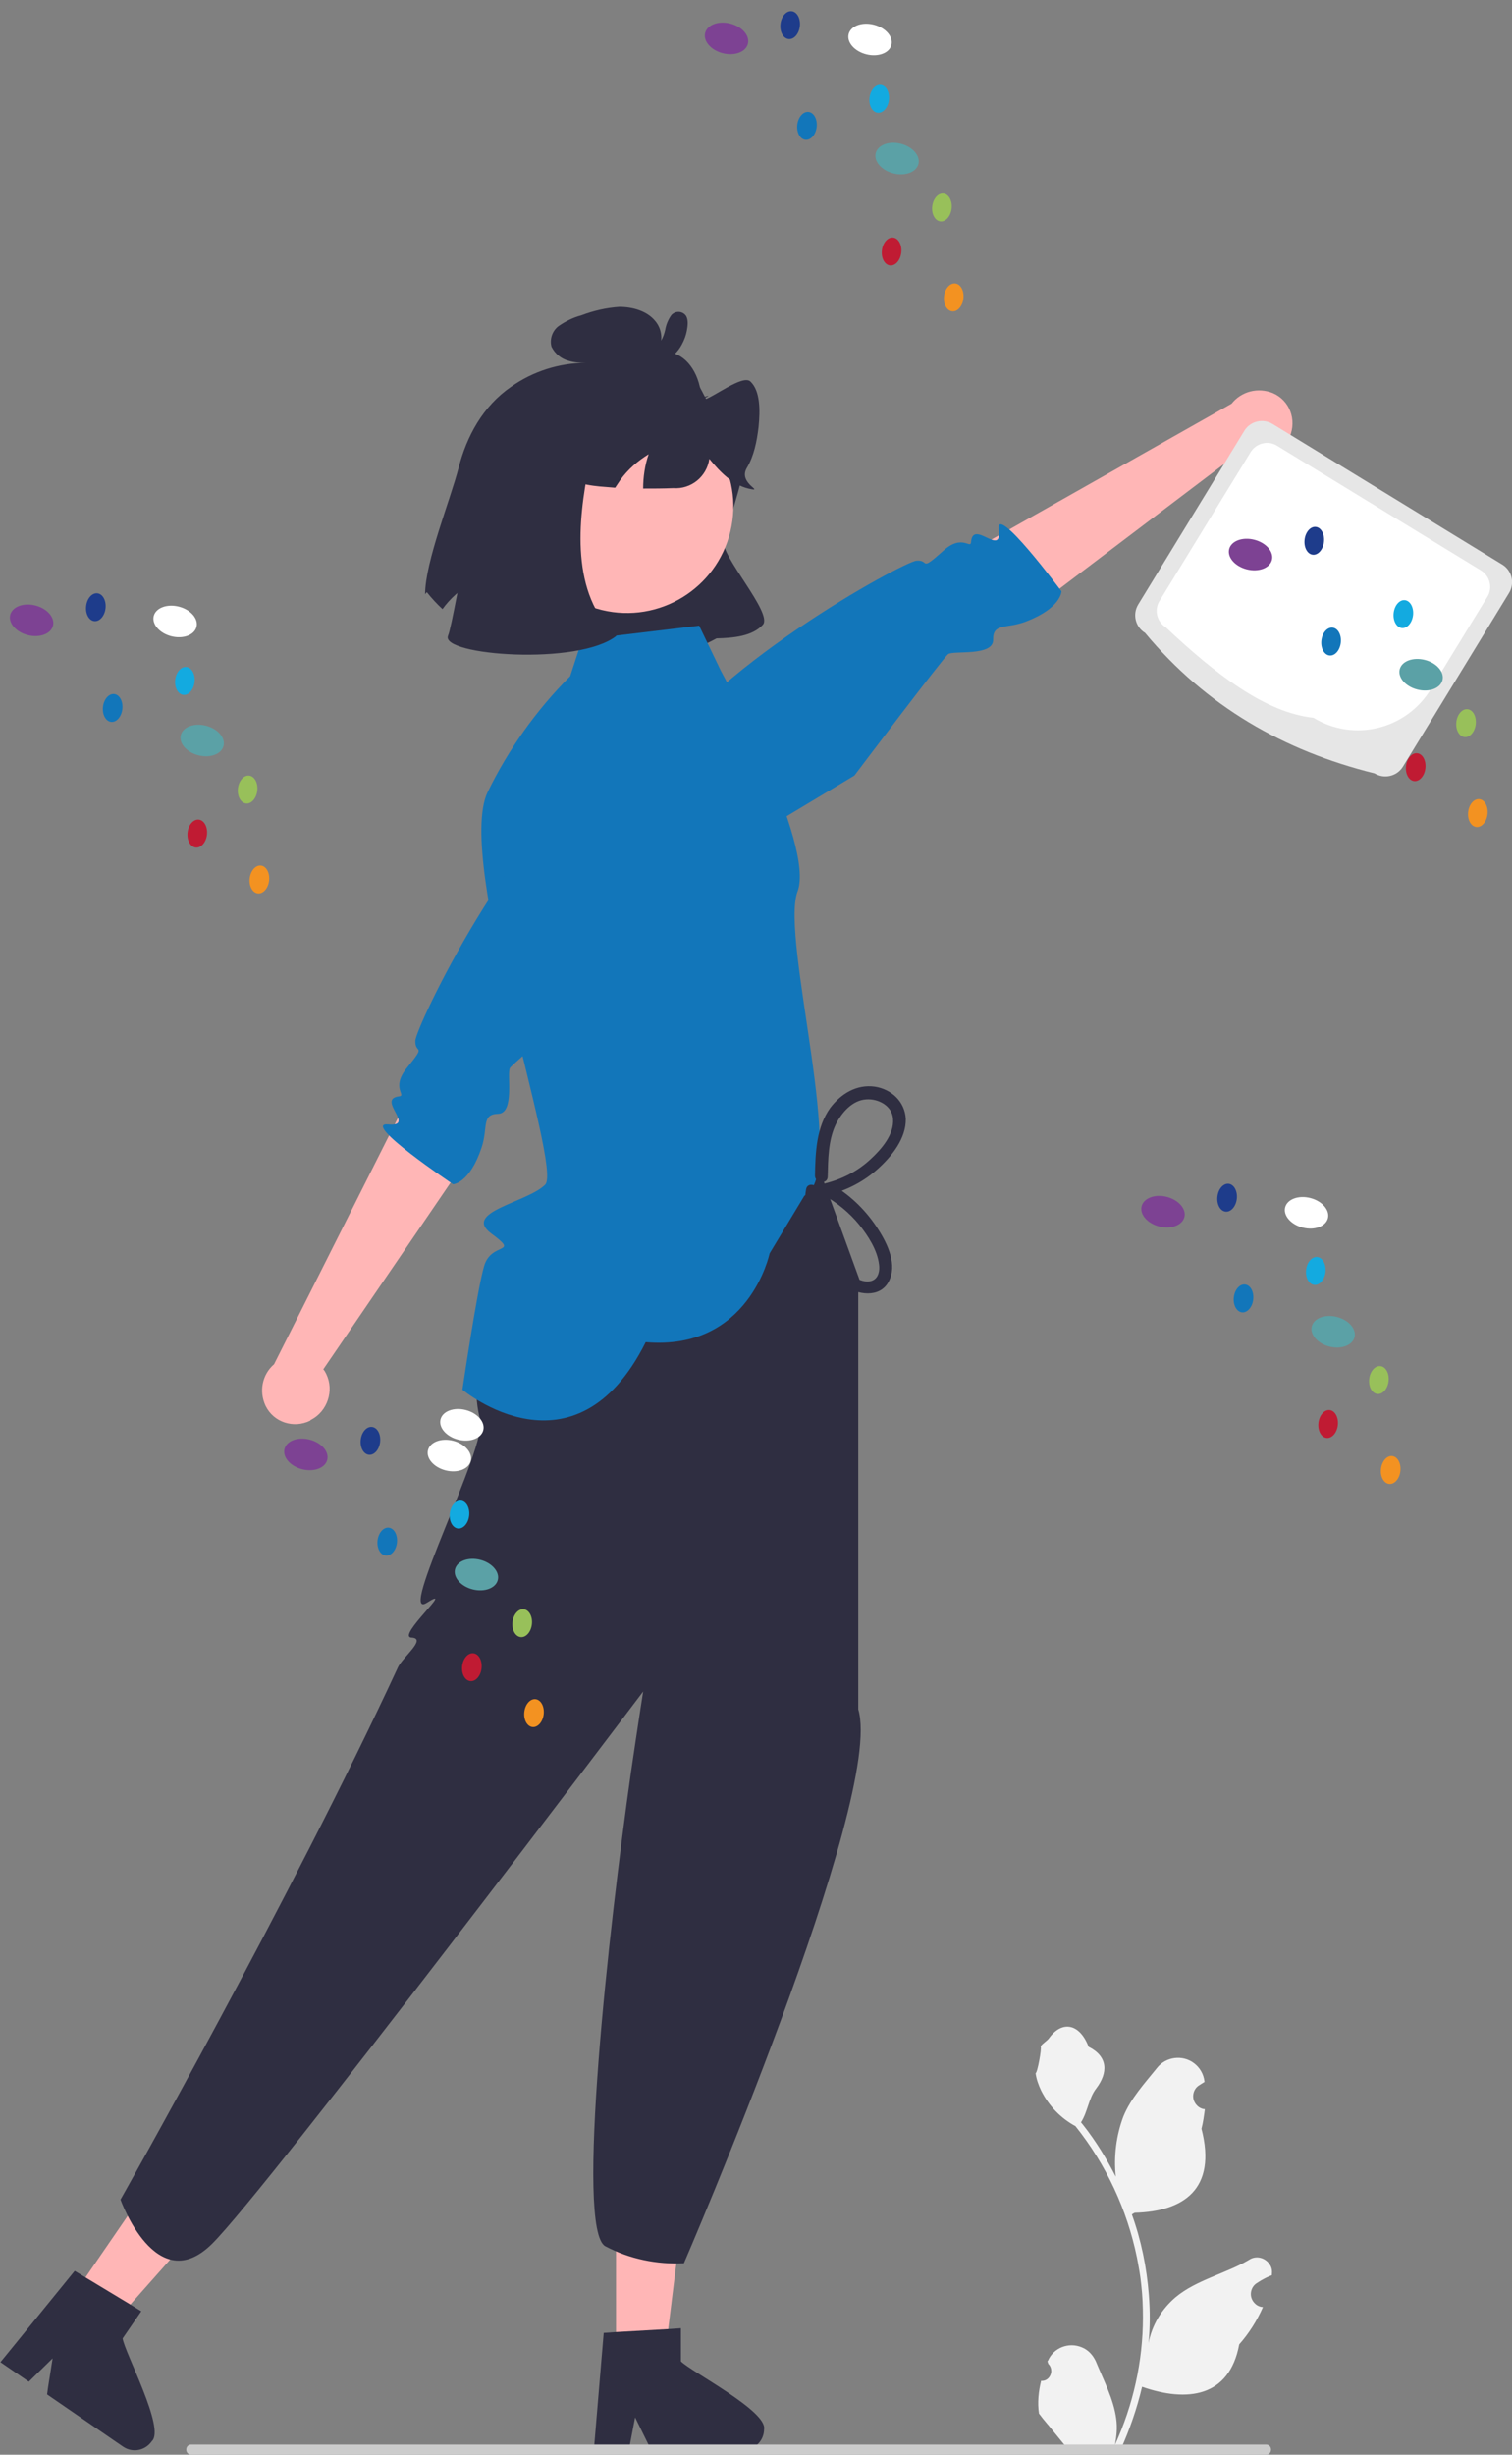 <?xml version="1.0" encoding="utf-8"?>
<!-- Generator: Adobe Illustrator 26.1.0, SVG Export Plug-In . SVG Version: 6.00 Build 0)  -->
<svg version="1.1" id="Calque_1" xmlns="http://www.w3.org/2000/svg" xmlns:xlink="http://www.w3.org/1999/xlink" x="0px" y="0px"
	 viewBox="0 0 356.4 578.3" style="enable-background:new 0 0 356.4 578.3;" xml:space="preserve">
<rect x="0" y="0" width="356.4" height="578.3" fill="#808080" stroke="none"/>
<style type="text/css">
	.st0{fill:#2F2E41;}
	.st1{fill:#FFB6B6;}
	.st2{fill:#1276BA;}
	.st3{fill:#E6E6E6;}
	.st4{fill:#FFFFFF;}
	.st5{fill:#7D4293;}
	.st6{fill:#5BA1A6;}
	.st7{fill:#98C05A;}
	.st8{fill:#F39221;}
	.st9{fill:#13AAE0;}
	.st10{fill:#1E3C8B;}
	.st11{fill:#F2F2F2;}
	.st12{fill:#CCCCCC;}
	.st13{fill:#C01B33;}
</style>
<path class="st0" d="M108.1,110.2c-1.9,7.4-7.9,22.2-7.9,29.8l0.4-0.5c1.1,1.4,2.4,2.8,3.7,4c1.8-2.5,4.1-4.5,6.7-6.1
	c-1.1,3.3-1.5,6.8-1.2,10.3c4.3,8.9,17.5,2.9,25.4,0.8c9.3,8.1,20.4,9.1,33.7,1.9c4-0.1,8.4-0.5,10.9-3.2s-10.2-16.5-9.2-19.9
	c7.4-24.6,7-21.9-2.7-31.3c-2.1-2.1-2.6-5.5-5.1-7.4c-3.5-2.6-8.3-2.9-12.8-3.1c2.3-0.2,4.4-1.6,5.4-3.6c0.9-2.1,0.5-4.5-0.9-6.2
	c-1.9-2.4-5.3-3.4-8.5-3.4c-3.1,0.2-6.1,0.9-9,2c-1.9,0.5-3.7,1.4-5.3,2.5c-1.5,1.1-2.2,3.1-1.7,4.9c0.8,1.6,2.2,2.8,4,3.3
	c1.3,0.4,2.7,0.5,4.1,0.5c-6.3,0-12.5,2-17.6,5.6C113.8,95.7,110,102.8,108.1,110.2z"/>
<ellipse transform="matrix(0.234 -0.972 0.972 0.234 -2.682 235.093)" class="st1" cx="147.8" cy="119.2" rx="25.1" ry="25.1"/>
<path class="st0" d="M131,109.2c2,4.2,6.4,5,10.3,5.4c1.2,0.1,2.5,0.2,3.7,0.3c0.4-0.6,0.8-1.2,1.2-1.8c1.8-2.5,4.1-4.5,6.7-6.1
	c-0.9,2.6-1.3,5.4-1.3,8.1c2.4,0,4.7,0,7.1-0.1c4.2,0.3,7.9-2.7,8.5-6.9c2.6,3.2,5.5,6.1,9.2,7c4.2,0.9-2.5-1.1-0.4-4.8
	c1.7-2.8,2.4-6.3,2.8-9.7c0.4-4,0.4-8.5-1.9-10.7c-1.8-1.8-8.9,3.9-11.3,4.4c-5.3,1.1,4.9-2.5,0-0.3l-0.3,1
	c0.2-5.5-2.5-10.4-6.3-11.7c-2.6-0.9-5.5-0.3-8.2,0.3c-3.6,0.7-7.1,1.8-10.3,3.5c-3.7,2-6.7,5.2-8.6,9
	C129.8,100.2,129.3,105.6,131,109.2z"/>
<path class="st0" d="M154.3,81.1c-0.3,0,0.4,0,0.2,0c0.1,0,0.2-0.1,0.3-0.1c0,0,0.3-0.1,0.1,0c0.4-0.2,0.7-0.4,0.9-0.7
	c0.5-0.8,0.8-1.7,1-2.6c0.2-1.2,0.7-2.4,1.4-3.4c0.7-0.9,2.1-1.1,3-0.4c0.2,0.1,0.3,0.3,0.5,0.5c0.6,1,0.4,2.4,0.2,3.5
	c-0.2,1.1-0.6,2.2-1.2,3.3c-0.9,1.7-2.3,3-4,3.9c-2,1-4.2,1.4-6.4,1.1c-0.8-0.2-1.3-1.1-1.1-1.9c0.1-0.4,0.3-0.7,0.7-0.9l3.3-1.9
	c0.7-0.4,1.7-0.2,2.1,0.5c0.4,0.7,0.2,1.7-0.5,2.1l-3.3,1.9L151,83c0.5,0.1,0.9,0.1,1.4,0c0.5,0,1-0.1,1.5-0.3
	c0.5-0.1,0.9-0.3,1.3-0.5c0.3-0.1,0.5-0.3,0.8-0.5c0.1-0.1,0.2-0.1,0.3-0.2c0,0,0.4-0.3,0.2-0.2c0.4-0.4,0.8-0.7,1.1-1.2
	c0.1-0.2,0.2-0.3,0.3-0.5c0.2-0.3,0.3-0.6,0.5-0.8c0.3-0.6,0.5-1.3,0.6-1.9c0.1-0.3,0.1-0.6,0.1-0.8c0-0.2,0-0.3,0-0.5
	c0.1-0.4,0,0.2,0.2,0.3l0.7,0.4c0.3,0,0.5,0,0.7-0.2c0.1-0.1,0-0.1,0,0.1c-0.1,0.2-0.2,0.4-0.3,0.6c-0.2,0.5-0.3,0.9-0.4,1.4
	c-0.3,1-0.6,2-1.1,3c-0.9,2-3,3.1-5.2,2.8c-0.8-0.2-1.3-1-1.1-1.9C152.7,81.4,153.5,80.9,154.3,81.1z"/>
<polygon class="st1" points="145.2,555.3 156.7,555.2 162.2,510.8 145.2,510.8 "/>
<path class="st0" d="M160.5,556.3v-7.8l-3,0.2l-12.3,0.7l-2.9,0.2l-2.2,26.2l-0.1,1.4h8.2l0.3-1.4l1.2-6.3l3.1,6.3l0.7,1.4h21.7
	c2.7,0,4.9-2.2,4.9-4.9C180.9,568,162.8,558.7,160.5,556.3z"/>
<polygon class="st1" points="16.8,541.4 26.3,547.9 56,514.4 42,504.7 "/>
<path class="st0" d="M28.9,550.9l4.4-6.4l-2.6-1.6l-10.6-6.4l-2.5-1.5L1,555.4l-0.9,1.1l6.7,4.6l1-1l4.6-4.5l-1.1,7l-0.2,1.5
	L29,576.4c2.2,1.5,5.2,1,6.8-1.3C39,572.1,29.4,554.3,28.9,550.9z"/>
<path class="st1" d="M303.9,103.1c-1.9,4-6.6,5.9-10.7,4.1c-0.4-0.2-0.8-0.4-1.1-0.6l-49.5,37.5l-15.6-13.2l63.3-35.8
	c2.3-2.9,6.2-3.9,9.7-2.5c4,1.7,5.7,6.3,4,10.3C304,103,304,103.1,303.9,103.1z"/>
<path class="st2" d="M158.6,208.4c0,0-17.5-4.5-5.2-27.4s59.4-48.6,62.6-48.9s0.6,2.8,6.3-2.3c4.6-4.2,6.5-0.2,6.6-2.2
	c0.5-5.3,7.4,3.8,6.5-2.8s14.8,14.5,14.8,14.5s0,3.9-8.3,7.1c-4.6,1.8-7.9,0.3-7.8,4.3s-9.4,2.5-10.6,3.4s-22.1,28.6-22.1,28.6
	L158.6,208.4z"/>
<path class="st3" d="M324,182.2c-21.4-5.3-39.7-15.8-54.1-33.1c-2.3-1.4-3-4.4-1.6-6.7l25-40.9c1.4-2.3,4.4-3,6.7-1.6l54.1,33.1
	c2.3,1.4,3,4.4,1.6,6.7l-25,40.9C329.3,182.9,326.3,183.6,324,182.2z"/>
<path class="st4" d="M309.6,169.1c-11.3-1.2-23-10.2-34.8-21.3c-2.1-1.3-2.8-4.1-1.5-6.2l21.5-35.1c1.3-2.1,4.1-2.8,6.2-1.5
	l48.1,29.4c2.1,1.3,2.8,4.1,1.5,6.2l-13.3,21.7C331.5,171.9,319.1,174.9,309.6,169.1z"/>
<ellipse transform="matrix(0.246 -0.969 0.969 0.246 116.706 414.91)" class="st4" cx="324.9" cy="132.5" rx="3.6" ry="5.2"/>
<path class="st0" d="M202.3,304.6l0.3-3.1l-12.8-35.2l-54.7,10.5c0,0-28.2,34.7-21.9,57.7c1.7,6.2-19.7,47.6-12.6,43.1
	s-7.3,8-3.6,8.2s-2.1,4.6-3.2,7c-25.2,54.4-65.4,125.4-65.4,125.4s8.4,23.5,21.6,10.4s101.6-130.1,101.6-130.1s-1.2,7.6-2.9,19.2
	c-5.1,35.8-13.2,107.7-6,111.5c5.7,3,12.1,4.3,18.5,4c0,0,47.4-109.6,41.1-130.5"/>
<path class="st2" d="M169.9,158l-5.1-10.6l-27.6,3.3l-2.8,8.6c-8,8-14.6,17.3-19.5,27.4c-7.6,16.3,17.8,88.2,13.6,92.4
	s-19.6,6.4-12.7,11.5s0,1.8-1.7,7.7s-5.1,29.1-5.1,29.1s26.5,22.2,43.2-11.2c24.4,2.1,29.2-20.9,29.2-20.9l8.2-13.6
	c10.6-4.9-5.8-60.6-1.6-71.7S169.9,158,169.9,158z"/>
<path class="st0" d="M195.1,277.2c0.1-4.1,0.1-8.5,1.9-12.3c1.4-2.8,3.9-5.7,7.2-5.9c2.8-0.2,6.1,1.5,6.3,4.6
	c0.3,3.7-2.8,7.2-5.3,9.5c-3,2.8-6.7,4.7-10.7,5.7c-0.8,0.2-1.3,1.1-1,1.9c0.1,0.4,0.3,0.7,0.7,0.9c3.2,1.8,6,4.1,8.3,6.9
	c2.1,2.6,4.3,6,4.7,9.4c0.2,1.4-0.1,3.2-1.6,3.8c-1.5,0.6-3.2-0.2-4.5-0.9c-2.9-1.9-5.2-4.7-6.6-8c-1.7-3.7-2.3-7.8-1.6-11.8
	c0.3-1.9-2.6-2.7-2.9-0.8c-1.4,8.4,2,18.4,9.5,23c3.4,2.1,8.6,2.5,10.3-2c1.6-4-1-8.9-3.2-12.2c-2.8-4.2-6.5-7.7-10.9-10.2l-0.4,2.7
	c4.4-1.1,8.4-3.2,11.7-6.2c3.2-2.9,6.6-7.1,6.5-11.7c-0.2-4.1-3.4-7-7.3-7.6c-4.3-0.6-8,1.7-10.5,5c-3.3,4.6-3.5,10.5-3.6,16
	c0,0.8,0.7,1.5,1.6,1.4C194.5,278.6,195.1,278,195.1,277.2L195.1,277.2z"/>
<path class="st1" d="M73.3,334.5c3.9-2,5.5-6.9,3.6-10.8c-0.2-0.4-0.4-0.8-0.7-1.1l35-51.3l-13.9-14.9l-32.7,65
	c-2.8,2.4-3.6,6.4-2,9.8c1.9,3.9,6.6,5.4,10.5,3.5C73.2,334.6,73.2,334.5,73.3,334.5z"/>
<path class="st2" d="M171.3,184.1c0,0-5.3-17.2-27.7-3.9s-45.6,61.7-45.7,65s2.8,0.5-2,6.4c-3.9,4.8,0.1,6.5-1.9,6.7
	c-5.3,0.7,4.1,7.2-2.5,6.6s15.3,14.1,15.3,14.1s3.9-0.2,6.7-8.6c1.6-4.7-0.1-7.9,3.9-8s2-9.5,2.8-10.8s27.5-23.5,27.5-23.5
	L171.3,184.1z"/>
<path class="st0" d="M136.3,99c16.4-18.9-12.8,31.2,9,50.8c-8.9,7.1-41.5,4.6-39.7,0s7.9-48,14.4-50.8S136.3,99,136.3,99z"/>
<ellipse transform="matrix(0.246 -0.969 0.969 0.246 -243.011 358.66)" class="st4" cx="108.9" cy="335.5" rx="3.6" ry="5.2"/>
<ellipse transform="matrix(0.246 -0.969 0.969 0.246 -44.429 513.845)" class="st4" cx="307.9" cy="285.5" rx="3.6" ry="5.2"/>
<ellipse transform="matrix(0.246 -0.969 0.969 0.246 -69.748 480.874)" class="st5" cx="274.1" cy="285.3" rx="3.6" ry="5.2"/>
<ellipse transform="matrix(0.246 -0.969 0.969 0.246 -66.857 541.182)" class="st6" cx="314.3" cy="313.5" rx="3.6" ry="5.2"/>
<ellipse transform="matrix(0.111 -0.994 0.994 0.111 -34.29 611.974)" class="st7" cx="324.9" cy="325.2" rx="3.3" ry="2.3"/>
<ellipse transform="matrix(0.111 -0.994 0.994 0.111 -52.893 633.592)" class="st8" cx="327.7" cy="346.4" rx="3.3" ry="2.3"/>
<ellipse transform="matrix(0.111 -0.994 0.994 0.111 -43.485 563.278)" class="st2" cx="293.1" cy="305.9" rx="3.3" ry="2.3"/>
<ellipse transform="matrix(0.111 -0.994 0.994 0.111 -21.986 574.516)" class="st9" cx="310.2" cy="299.5" rx="3.3" ry="2.3"/>
<ellipse transform="matrix(0.111 -0.994 0.994 0.111 -23.459 538.297)" class="st10" cx="289.2" cy="282.3" rx="3.3" ry="2.3"/>
<path class="st11" d="M245.4,560.9c1.3,0.1,2.3-0.9,2.4-2.2c0-0.7-0.2-1.3-0.7-1.8l-0.2-0.6c0,0,0-0.1,0.1-0.1
	c1.3-3.1,4.9-4.5,8-3.2c1.5,0.6,2.6,1.8,3.3,3.3c1.8,4.4,4.2,8.9,4.8,13.5c0.3,2.1,0.1,4.2-0.3,6.2c4.3-9.4,6.6-19.7,6.6-30
	c0-2.6-0.1-5.2-0.4-7.8c-0.2-2.1-0.6-4.2-1-6.3c-2.3-11.3-7.3-22-14.5-31c-3.5-1.9-6.3-4.8-8.1-8.4c-0.6-1.3-1.1-2.6-1.3-4.1
	c0.4,0.1,1.5-5.9,1.2-6.3c0.5-0.8,1.5-1.2,2.1-2.1c3-4,7.1-3.3,9.2,2.2c4.6,2.3,4.6,6.1,1.8,9.8c-1.8,2.3-2,5.5-3.6,8
	c0.2,0.2,0.3,0.4,0.5,0.6c3,3.8,5.5,7.9,7.7,12.2c-0.5-4.8,0.1-9.7,1.8-14.2c1.7-4.2,5-7.8,7.9-11.4c2.1-2.7,6.1-3.2,8.8-1.1
	c1.3,1,2.2,2.5,2.4,4.2c0,0.1,0,0.1,0,0.2c-0.4,0.2-0.8,0.5-1.3,0.8c-1.4,0.9-1.8,2.9-0.8,4.3c0.5,0.7,1.2,1.2,2.1,1.3l0.1,0
	c-0.2,1.5-0.4,3.1-0.8,4.6c3.7,14.3-4.3,19.5-15.7,19.8c-0.3,0.1-0.5,0.3-0.7,0.4c2.2,6.1,3.5,12.5,4,19c0.3,3.8,0.3,7.7-0.1,11.5
	l0-0.1c0.8-4.3,3.1-8.1,6.4-10.9c4.9-4.1,11.9-5.6,17.3-8.8c1.6-1.1,3.8-0.6,4.9,1.1c0.5,0.7,0.6,1.5,0.5,2.4l0,0.1
	c-0.8,0.3-1.6,0.7-2.3,1.1c-0.4,0.2-0.8,0.5-1.3,0.8c-1.4,0.9-1.8,2.9-0.8,4.3c0.5,0.7,1.2,1.2,2.1,1.3l0.1,0c0,0,0.1,0,0.1,0
	c-1.4,3.2-3.3,6.2-5.6,8.8c-2.3,12.5-12.3,13.7-22.9,10h0c-1.2,5.1-2.9,10-5,14.7h-18c-0.1-0.2-0.1-0.4-0.2-0.6c1.7,0.1,3.3,0,5-0.3
	c-1.3-1.6-2.7-3.3-4-4.9c0,0-0.1-0.1-0.1-0.1c-0.7-0.8-1.4-1.7-2-2.5l0,0C244.5,566,244.8,563.4,245.4,560.9L245.4,560.9z"/>
<path class="st12" d="M43.9,577.1c0,0.7,0.5,1.2,1.2,1.2c0,0,0,0,0,0h253.3c0.7,0,1.2-0.5,1.2-1.2s-0.5-1.2-1.2-1.2H45.1
	C44.4,575.9,43.9,576.4,43.9,577.1C43.9,577.1,43.9,577.1,43.9,577.1z"/>
<ellipse transform="matrix(0.111 -0.994 0.994 0.111 -55.173 609.364)" class="st13" cx="313" cy="335.5" rx="3.3" ry="2.3"/>
<ellipse transform="matrix(0.246 -0.969 0.969 0.246 -252.23 361.32)" class="st4" cx="106" cy="342.7" rx="3.6" ry="5.2"/>
<ellipse transform="matrix(0.246 -0.969 0.969 0.246 -277.548 328.348)" class="st5" cx="72.2" cy="342.5" rx="3.6" ry="5.2"/>
<ellipse transform="matrix(0.246 -0.969 0.969 0.246 -274.657 388.657)" class="st6" cx="112.4" cy="370.8" rx="3.6" ry="5.2"/>
<ellipse transform="matrix(0.111 -0.994 0.994 0.111 -270.669 462.216)" class="st7" cx="123" cy="382.4" rx="3.3" ry="2.3"/>
<ellipse transform="matrix(0.111 -0.994 0.994 0.111 -289.272 483.835)" class="st8" cx="125.8" cy="403.6" rx="3.3" ry="2.3"/>
<ellipse transform="matrix(0.111 -0.994 0.994 0.111 -279.864 413.521)" class="st2" cx="91.2" cy="363.2" rx="3.3" ry="2.3"/>
<ellipse transform="matrix(0.111 -0.994 0.994 0.111 -258.365 424.759)" class="st9" cx="108.2" cy="356.8" rx="3.3" ry="2.3"/>
<ellipse transform="matrix(0.111 -0.994 0.994 0.111 -259.837 388.54)" class="st10" cx="87.3" cy="339.5" rx="3.3" ry="2.3"/>
<ellipse transform="matrix(0.111 -0.994 0.994 0.111 -291.552 459.607)" class="st13" cx="111.1" cy="392.8" rx="3.3" ry="2.3"/>
<ellipse transform="matrix(0.246 -0.969 0.969 0.246 -110.648 150.438)" class="st4" cx="41.3" cy="146.3" rx="3.6" ry="5.2"/>
<ellipse transform="matrix(0.246 -0.969 0.969 0.246 -135.967 117.466)" class="st5" cx="7.5" cy="146.1" rx="3.6" ry="5.2"/>
<ellipse transform="matrix(0.246 -0.969 0.969 0.246 -133.076 177.775)" class="st6" cx="47.7" cy="174.4" rx="3.6" ry="5.2"/>
<ellipse transform="matrix(0.111 -0.994 0.994 0.111 -132.993 223.313)" class="st7" cx="58.3" cy="186" rx="3.3" ry="2.3"/>
<ellipse transform="matrix(0.111 -0.994 0.994 0.111 -151.596 244.932)" class="st8" cx="61.1" cy="207.2" rx="3.3" ry="2.3"/>
<ellipse transform="matrix(0.111 -0.994 0.994 0.111 -142.188 174.618)" class="st2" cx="26.5" cy="166.8" rx="3.3" ry="2.3"/>
<ellipse transform="matrix(0.111 -0.994 0.994 0.111 -120.689 185.856)" class="st9" cx="43.5" cy="160.4" rx="3.3" ry="2.3"/>
<ellipse transform="matrix(0.111 -0.994 0.994 0.111 -122.162 149.637)" class="st10" cx="22.6" cy="143.1" rx="3.3" ry="2.3"/>
<ellipse transform="matrix(0.111 -0.994 0.994 0.111 -153.876 220.704)" class="st13" cx="46.4" cy="196.4" rx="3.3" ry="2.3"/>
<ellipse transform="matrix(0.246 -0.969 0.969 0.246 145.732 205.692)" class="st4" cx="205" cy="9.2" rx="3.6" ry="5.2"/>
<ellipse transform="matrix(0.246 -0.969 0.969 0.246 120.414 172.721)" class="st5" cx="171.2" cy="9" rx="3.6" ry="5.2"/>
<ellipse transform="matrix(0.246 -0.969 0.969 0.246 123.305 233.03)" class="st6" cx="211.4" cy="37.3" rx="3.6" ry="5.2"/>
<ellipse transform="matrix(0.111 -0.994 0.994 0.111 148.775 264.116)" class="st7" cx="222" cy="48.9" rx="3.3" ry="2.3"/>
<ellipse transform="matrix(0.111 -0.994 0.994 0.111 130.173 285.735)" class="st8" cx="224.8" cy="70.1" rx="3.3" ry="2.3"/>
<ellipse transform="matrix(0.111 -0.994 0.994 0.111 139.58 215.421)" class="st2" cx="190.2" cy="29.7" rx="3.3" ry="2.3"/>
<ellipse transform="matrix(0.111 -0.994 0.994 0.111 161.08 226.659)" class="st9" cx="207.2" cy="23.3" rx="3.3" ry="2.3"/>
<ellipse transform="matrix(0.111 -0.994 0.994 0.111 159.607 190.44)" class="st10" cx="186.3" cy="6" rx="3.3" ry="2.3"/>
<ellipse transform="matrix(0.111 -0.994 0.994 0.111 127.892 261.507)" class="st13" cx="210.1" cy="59.3" rx="3.3" ry="2.3"/>
<ellipse transform="matrix(0.246 -0.969 0.969 0.246 121.137 417.077)" class="st4" cx="328.5" cy="130.7" rx="3.6" ry="5.2"/>
<ellipse transform="matrix(0.246 -0.969 0.969 0.246 95.819 384.105)" class="st5" cx="294.7" cy="130.5" rx="3.6" ry="5.2"/>
<ellipse transform="matrix(0.246 -0.969 0.969 0.246 98.71 444.414)" class="st6" cx="334.9" cy="158.8" rx="3.6" ry="5.2"/>
<ellipse transform="matrix(0.111 -0.994 0.994 0.111 137.836 494.876)" class="st7" cx="345.5" cy="170.4" rx="3.3" ry="2.3"/>
<ellipse transform="matrix(0.111 -0.994 0.994 0.111 119.233 516.495)" class="st8" cx="348.3" cy="191.6" rx="3.3" ry="2.3"/>
<ellipse transform="matrix(0.111 -0.994 0.994 0.111 128.641 446.18)" class="st2" cx="313.7" cy="151.2" rx="3.3" ry="2.3"/>
<ellipse transform="matrix(0.111 -0.994 0.994 0.111 150.14 457.419)" class="st9" cx="330.8" cy="144.8" rx="3.3" ry="2.3"/>
<ellipse transform="matrix(0.111 -0.994 0.994 0.111 148.668 421.199)" class="st10" cx="309.8" cy="127.5" rx="3.3" ry="2.3"/>
<ellipse transform="matrix(0.111 -0.994 0.994 0.111 116.953 492.266)" class="st13" cx="333.6" cy="180.8" rx="3.3" ry="2.3"/>
</svg>
